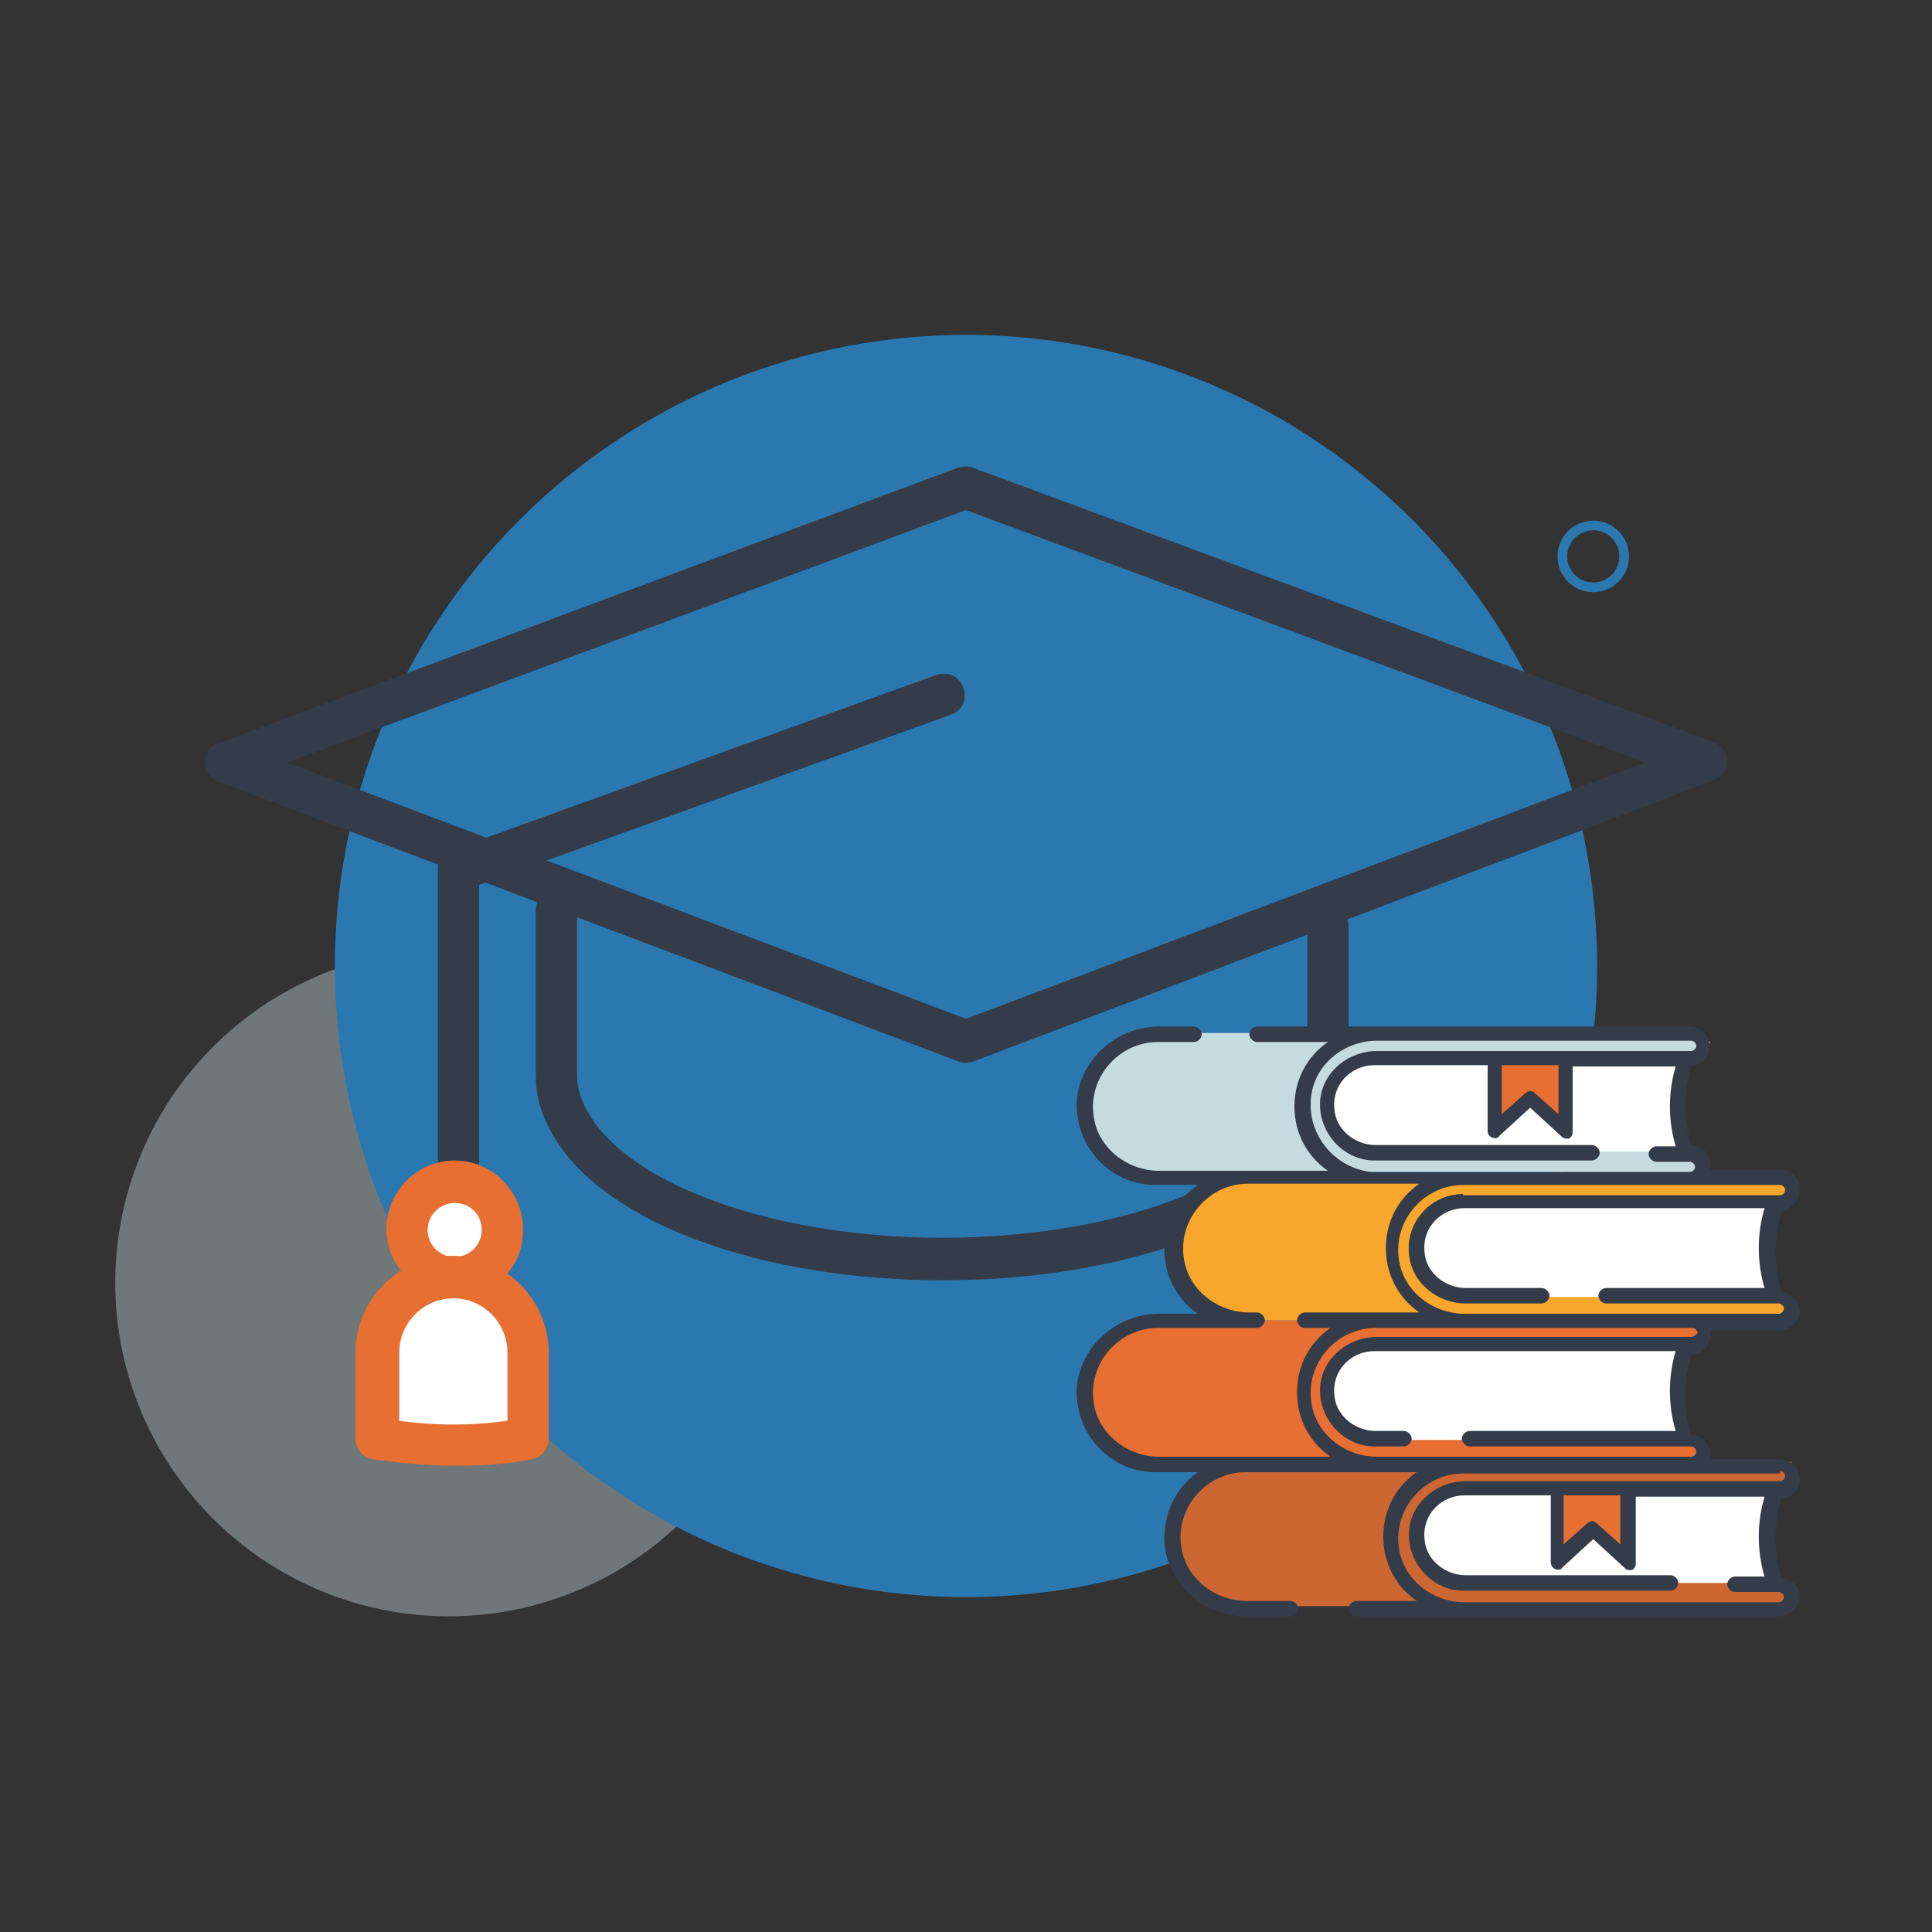 <?xml version="1.0" encoding="utf-8"?>
<!-- Generator: Adobe Illustrator 23.0.2, SVG Export Plug-In . SVG Version: 6.00 Build 0)  -->
<svg version="1.1" xmlns="http://www.w3.org/2000/svg" xmlns:xlink="http://www.w3.org/1999/xlink" x="0px" y="0px" width="150px"
	 height="150px" viewBox="0 0 150 150" style="enable-background:new 0 0 150 150;" xml:space="preserve">
<rect x="0" y="0" width="150" height="150" fill="#333333" stroke="none"/>
<style type="text/css">
	.st0{opacity:0.41;}
	.st1{fill:#C6DBE0;}
	.st2{fill:#2B78B1;}
	.st3{fill:#5A6771;}
	.st4{fill:#FFFFFF;}
	.st5{fill:#333C48;}
	.st6{fill:#E76F32;}
	.st7{fill:#CC6633;}
	.st8{fill:#F8A72C;}
	.st9{fill:none;stroke:#2B78B1;stroke-width:0.75;stroke-miterlimit:10;}
</style>
<g id="Layer_1">
	<g class="st0">
		<g>
			
				<ellipse transform="matrix(0.235 -0.972 0.972 0.235 -70.142 110.012)" class="st1" cx="34.8" cy="99.6" rx="25.9" ry="25.9"/>
		</g>
	</g>
	<g>
		<g>
			<circle class="st2" cx="75" cy="75" r="49"/>
		</g>
	</g>
	<g>
		<g>
			<g>
				<path class="st3" d="M-66.3,106.5h-2.2l0-2.2h2.2L-66.3,106.5z M-65.6,103.7v-2.2l2.2-0.1v2.2L-65.6,103.7z M-71.5,103.6v-2.2
					l2.2,0v2.2L-71.5,103.6z M-66.3,100.7h-2.2l0-2.2h2.2L-66.3,100.7z"/>
			</g>
		</g>
	</g>
	<g>
		<g>
			<path class="st4" d="M38,95.3c0,1.4-1.2,2.6-2.6,2.6s-2.6-1.2-2.6-2.6c0-1.4,1.2-2.6,2.6-2.6S38,93.9,38,95.3z"/>
		</g>
		<g>
			<path class="st4" d="M40.2,105.3c0,1.2,0.7,4.7,0,5.6c-0.9,1.1-3.4,1.3-4.9,1.3c-1.8,0-4.3-0.5-5.2-1.9c-0.5-0.8,0-4,0-5
				c0-2.8,2.3-5,5-5C38,100.3,40.2,102.5,40.2,105.3z"/>
		</g>
		<g>
			<g>
				<path class="st5" d="M35.6,93.4c-0.9,0-1.6-0.7-1.6-1.6V67.5c0-0.7,0.4-1.3,1.1-1.5l37.6-13.6c0.9-0.3,1.8,0.1,2.1,1
					c0.3,0.9-0.1,1.8-1,2.1L37.2,68.7v23.1C37.2,92.6,36.5,93.4,35.6,93.4z"/>
			</g>
			<g>
				<g>
					<path class="st6" d="M35.3,100.7c-2.9,0-5.3-2.4-5.3-5.3c0-2.9,2.4-5.3,5.3-5.3c2.9,0,5.3,2.4,5.3,5.3
						C40.7,98.4,38.3,100.7,35.3,100.7z M35.3,93.4c-1.1,0-2.1,0.9-2.1,2.1c0,1.1,0.9,2.1,2.1,2.1c1.1,0,2.1-0.9,2.1-2.1
						C37.4,94.3,36.5,93.4,35.3,93.4z"/>
				</g>
				<g>
					<path class="st6" d="M35.3,113.8c-2,0-4.1-0.2-6.3-0.5c-0.8-0.1-1.4-0.8-1.4-1.6V105c0-4.1,3.4-7.5,7.5-7.5s7.5,3.4,7.5,7.5
						v6.7c0,0.8-0.6,1.5-1.4,1.6C39.3,113.7,37.3,113.8,35.3,113.8z M30.9,110.3c2.9,0.4,5.8,0.4,8.5,0V105c0-2.3-1.9-4.2-4.2-4.2
						c-2.3,0-4.2,1.9-4.2,4.2V110.3z"/>
				</g>
			</g>
			<g>
				<g>
					<g>
						<path class="st5" d="M75,82.5c-0.2,0-0.4,0-0.6-0.1L17,60.7c-0.6-0.2-1.1-0.9-1.1-1.5c0-0.7,0.4-1.3,1.1-1.5l57.4-21.4
							c0.4-0.1,0.8-0.1,1.1,0L133,57.6c0.6,0.2,1.1,0.8,1.1,1.5c0,0.7-0.4,1.3-1.1,1.5L75.6,82.4C75.4,82.5,75.2,82.5,75,82.5z
							 M22.3,59.2L75,79.1l52.7-19.9L75,39.6L22.3,59.2z"/>
					</g>
					<g>
						<path class="st5" d="M73.2,99.4c-14,0-26.1-4.4-30.1-11c-1-1.6-1.5-3.2-1.5-4.9V70.7c0-0.9,0.7-1.6,1.6-1.6s1.6,0.7,1.6,1.6
							v12.7c0,1.1,0.3,2.1,1,3.2c3.4,5.6,14.7,9.5,27.4,9.5c12.7,0,23.9-3.9,27.3-9.5c0.7-1,1-2.1,1-3.2V71.9c0-0.9,0.7-1.6,1.6-1.6
							s1.6,0.7,1.6,1.6v11.6c0,1.7-0.5,3.4-1.5,4.9C99.3,95,87.2,99.4,73.2,99.4z"/>
					</g>
				</g>
			</g>
		</g>
	</g>
	<g>
		<g>
			<polygon class="st4" points="131.3,90.1 130.2,85.8 131.3,81.5 105.9,81.1 102.5,85.4 105.5,89.8 			"/>
			<polygon class="st4" points="131.3,112.5 130.2,108.3 131.3,104 105.9,103.5 102.5,107.8 105.5,112.3 			"/>
			<polygon class="st4" points="138.1,101.3 137,97.1 138.1,92.7 112.7,92.3 109.3,96.6 112.3,101 			"/>
			<polygon class="st4" points="137.7,123.5 136.6,119.3 137.7,115 112.3,114.5 108.9,118.8 111.9,123.2 			"/>
		</g>
		<polygon class="st6" points="116.1,82 116.1,87.4 118.9,85.3 121.6,87.5 121.6,82 		"/>
		<polygon class="st6" points="120.9,115.6 120.9,121.1 123.8,118.9 126.5,121.1 126.5,115.6 		"/>
		<path class="st7" d="M134.2,122.9h-3.9h-17.5l-2.8-2.7l0.3-2.5l2.9-2.1l25.8-0.3l0.1-1.8H94.4c0,0-3.3,2.6-3.3,5.6
			c0,3,3,5.4,5.6,5.6c2.6,0.2,4.3,0,4.3,0h3.9h33.6l0.8-0.8l-0.6-1L134.2,122.9z"/>
		<path class="st6" d="M98.1,102.5h34l0.1,1.3l-1,0.4l-24.7,0.1c0,0-3.4,0.6-3.4,3.9s2.7,3.5,2.7,3.5l3.8,0.1l3.9,0l18-0.1l0.9,0.9
			l-0.6,1l-42.9,0.1c0,0-4.7-1.9-4.7-5.5c0.1-3.6,3.9-5.6,5.5-5.8S98.1,102.5,98.1,102.5z"/>
		<path class="st8" d="M98.1,102.5h2.5h37.9l0.6-0.6l-0.8-1.2l-14.1,0h-3.9l-6.9,0.1l-2.9-1.7l-0.8-2.4l1.2-2.4l2.7-1h24.8l0.6-0.9
			l-1-1H94.9c0,0-3.1,1.2-3.8,5.7S95,102.5,98.1,102.5z"/>
		<path class="st1" d="M93.2,80.2h3.9h34.2l1.5,0.7l-0.9,1h-25c-1.7,0-7.3,5.2-0.9,7.3l18.2,0.2l3.9,0l3.9,0.1l0.3,1.5H88.6
			c0,0-4.2-0.4-4.4-5.1C84.1,81.3,88,80.2,93.2,80.2z"/>
		<g>
			<path class="st5" d="M139.7,92c-0.1-0.7-0.8-1.2-1.6-1.2h-5.3c0-0.1,0-0.2,0-0.4c0-0.8-0.7-1.5-1.5-1.5c-0.6-2-0.6-4.2,0-6.2
				c0.9,0,1.6-0.8,1.4-1.8c-0.1-0.7-0.8-1.2-1.6-1.2h-15.9h-8.6h-9c-0.3,0-0.6,0.3-0.6,0.6l0,0c0,0.3,0.3,0.6,0.6,0.6h5.5
				c-1.6,1.1-2.6,2.9-2.6,5c0,2.1,1,3.9,2.6,5h-6.5H90c-2.5,0-4.8-1.8-5.1-4.3c-0.4-3,2-5.7,5-5.7h2.8c0.3,0,0.6-0.3,0.6-0.6l0,0
				c0-0.3-0.3-0.6-0.6-0.6H90c-3.3,0-6.1,2.5-6.4,5.7c-0.2,3.6,2.6,6.6,6.1,6.6h3.3c-1.6,1.1-2.6,2.9-2.6,5c0,2.1,1,3.9,2.6,5H90
				c-3.3,0-6.1,2.5-6.4,5.7c-0.2,3.6,2.6,6.6,6.1,6.6h3.3c-1.7,1.2-2.7,3.2-2.6,5.4c0.2,3.3,3.1,5.8,6.4,5.8h3.4
				c0.3,0,0.6-0.3,0.6-0.6l0,0c0-0.3-0.3-0.6-0.6-0.6h-3.4c-2.5,0-4.8-1.8-5.1-4.3c-0.4-3,2-5.7,5-5.7h10h3.3
				c-1.6,1.1-2.6,2.9-2.6,5c0,2.1,1,3.9,2.6,5h-4.7c-0.3,0-0.6,0.3-0.6,0.6l0,0c0,0.3,0.3,0.6,0.6,0.6h8.3h8.6h15.9
				c0.7,0,1.4-0.5,1.6-1.2c0.2-0.9-0.5-1.7-1.4-1.8c-0.6-2-0.6-4.2,0-6.2c0.9,0,1.6-0.8,1.4-1.8c-0.1-0.7-0.8-1.2-1.6-1.2h-5.3
				c0-0.1,0-0.2,0-0.4c0-0.8-0.7-1.5-1.5-1.5c-0.6-2-0.6-4.2,0-6.2c0.8,0,1.5-0.7,1.5-1.5c0-0.1,0-0.2,0-0.4h5.3
				c0.7,0,1.4-0.5,1.6-1.2c0.2-0.9-0.5-1.7-1.4-1.8c-0.6-2-0.6-4.2,0-6.2C139.2,93.8,139.9,93,139.7,92z M101.8,85.1
				c0.3-2.5,2.6-4.3,5.1-4.3h7.8h16.6c0.2,0,0.4,0.2,0.4,0.4s-0.2,0.4-0.4,0.4h-9.7h-5.5h-9.2c-2.2,0-4.2,1.6-4.4,3.8
				c-0.2,2.5,1.8,4.7,4.2,4.7h16.9c0.3,0,0.6-0.3,0.6-0.6v0c0-0.3-0.3-0.6-0.6-0.6h-16.8c-1.6,0-3.1-1.2-3.2-2.8
				c-0.2-1.9,1.3-3.4,3.1-3.4h8.8v5.1c0,0.2,0.1,0.4,0.3,0.5c0.2,0.1,0.5,0.1,0.6-0.1l2.4-2.2l2.4,2.2c0.1,0.1,0.2,0.2,0.4,0.2
				c0.1,0,0.2,0,0.2,0c0.2-0.1,0.3-0.3,0.3-0.5v-5.1h8c-0.6,2-0.6,4.2,0,6.2h-1.5c-0.3,0-0.6,0.3-0.6,0.6v0c0,0.3,0.3,0.6,0.6,0.6
				h2.6c0.2,0,0.4,0.2,0.4,0.4c0,0.2-0.2,0.4-0.4,0.4h-9.1h-7.5h-1.1h-6.9C103.8,90.8,101.4,88.2,101.8,85.1z M121,82.7v3.8
				l-1.8-1.6c-0.1-0.1-0.2-0.2-0.4-0.2c-0.1,0-0.3,0.1-0.4,0.2l-1.8,1.6v-3.8H121z M96.7,113.1H90c-2.5,0-4.8-1.8-5.1-4.3
				c-0.4-3,2-5.7,5-5.7h6.9h0.8c0.3,0,0.6-0.3,0.6-0.6l0,0c0-0.3-0.3-0.6-0.6-0.6h-0.6c-2.5,0-4.8-1.8-5.1-4.3c-0.4-3,2-5.7,5-5.7
				h10h3.3c-1.6,1.1-2.6,2.9-2.6,5c0,2.1,1,3.9,2.6,5h-3.3h-5.6c-0.3,0-0.6,0.3-0.6,0.6l0,0c0,0.3,0.3,0.6,0.6,0.6h2
				c-1.6,1.1-2.6,2.9-2.6,5s1,3.9,2.6,5H96.7z M138.2,114.2c0.2,0,0.4,0.2,0.4,0.4c0,0.2-0.2,0.4-0.4,0.4h-24.4
				c-2.2,0-4.2,1.6-4.4,3.8c-0.2,2.5,1.8,4.7,4.2,4.7h16.1c0.3,0,0.6-0.3,0.6-0.6l0,0c0-0.3-0.3-0.6-0.6-0.6h-15.9
				c-1.6,0-3.1-1.2-3.2-2.8c-0.2-1.9,1.3-3.4,3.1-3.4h6.7v5.2c0,0.2,0.1,0.4,0.3,0.5c0.2,0.1,0.5,0.1,0.6-0.1l2.4-2.2l2.4,2.2
				c0.1,0.1,0.2,0.2,0.4,0.2c0.1,0,0.2,0,0.2,0c0.2-0.1,0.3-0.3,0.3-0.5v-5.2H137c-0.6,2-0.6,4.2,0,6.2h-2.3c-0.3,0-0.6,0.3-0.6,0.6
				l0,0c0,0.3,0.3,0.6,0.6,0.6h3.4c0.2,0,0.4,0.2,0.4,0.4c0,0.2-0.2,0.4-0.4,0.4h-16.6h-7.8c-2.5,0-4.8-1.8-5.1-4.3
				c-0.4-3,2-5.7,5-5.7h1.7h6.3h9.7H138.2z M125.8,116.1v3.8l-1.8-1.6c-0.1-0.1-0.2-0.2-0.4-0.2c-0.1,0-0.3,0.1-0.4,0.2l-1.8,1.6
				v-3.8H125.8z M131.3,103.8h-24.4c-2.2,0-4.2,1.6-4.4,3.8c-0.2,2.5,1.8,4.7,4.2,4.7h2.3c0.3,0,0.6-0.3,0.6-0.6l0,0
				c0-0.3-0.3-0.6-0.6-0.6h-2.2c-1.6,0-3.1-1.2-3.2-2.8c-0.2-1.9,1.3-3.4,3.1-3.4h23.4c-0.6,2-0.6,4.2,0,6.2h-16
				c-0.3,0-0.6,0.3-0.6,0.6v0c0,0.3,0.3,0.6,0.6,0.6h17.2c0.2,0,0.4,0.2,0.4,0.4c0,0.2-0.2,0.4-0.4,0.4h-9.1h-7.5h-1.1h-6.7
				c-2.5,0-4.8-1.8-5.1-4.3c-0.4-3,2-5.7,5-5.7h6.9h1.1h7.5h9.1c0.2,0,0.4,0.2,0.4,0.4C131.7,103.6,131.5,103.8,131.3,103.8z
				 M113.6,92.7c-2.5,0-4.5,2.2-4.2,4.7c0.2,2.2,2.2,3.8,4.4,3.8h5.9c0.3,0,0.6-0.3,0.6-0.6l0,0c0-0.3-0.3-0.6-0.6-0.6h-5.9
				c-1.6,0-3.1-1.2-3.2-2.8c-0.2-1.9,1.3-3.4,3.1-3.4H137c-0.6,2-0.6,4.2,0,6.2h-12.3c-0.3,0-0.6,0.3-0.6,0.6v0
				c0,0.3,0.3,0.6,0.6,0.6h13.4c0.2,0,0.4,0.2,0.4,0.4c0,0.2-0.2,0.4-0.4,0.4h-6.9h-9.7h-6.3h-1.5c-2.5,0-4.8-1.8-5.1-4.3
				c-0.4-3,2-5.7,5-5.7h1.7h6.3h9.7h6.9c0.2,0,0.4,0.2,0.4,0.4c0,0.2-0.2,0.4-0.4,0.4H113.6z"/>
		</g>
	</g>
	<circle class="st9" cx="123.7" cy="43.2" r="2.4"/>
</g>
<g id="Layer_2">
</g>
<g id="Layer_3">
</g>
</svg>
